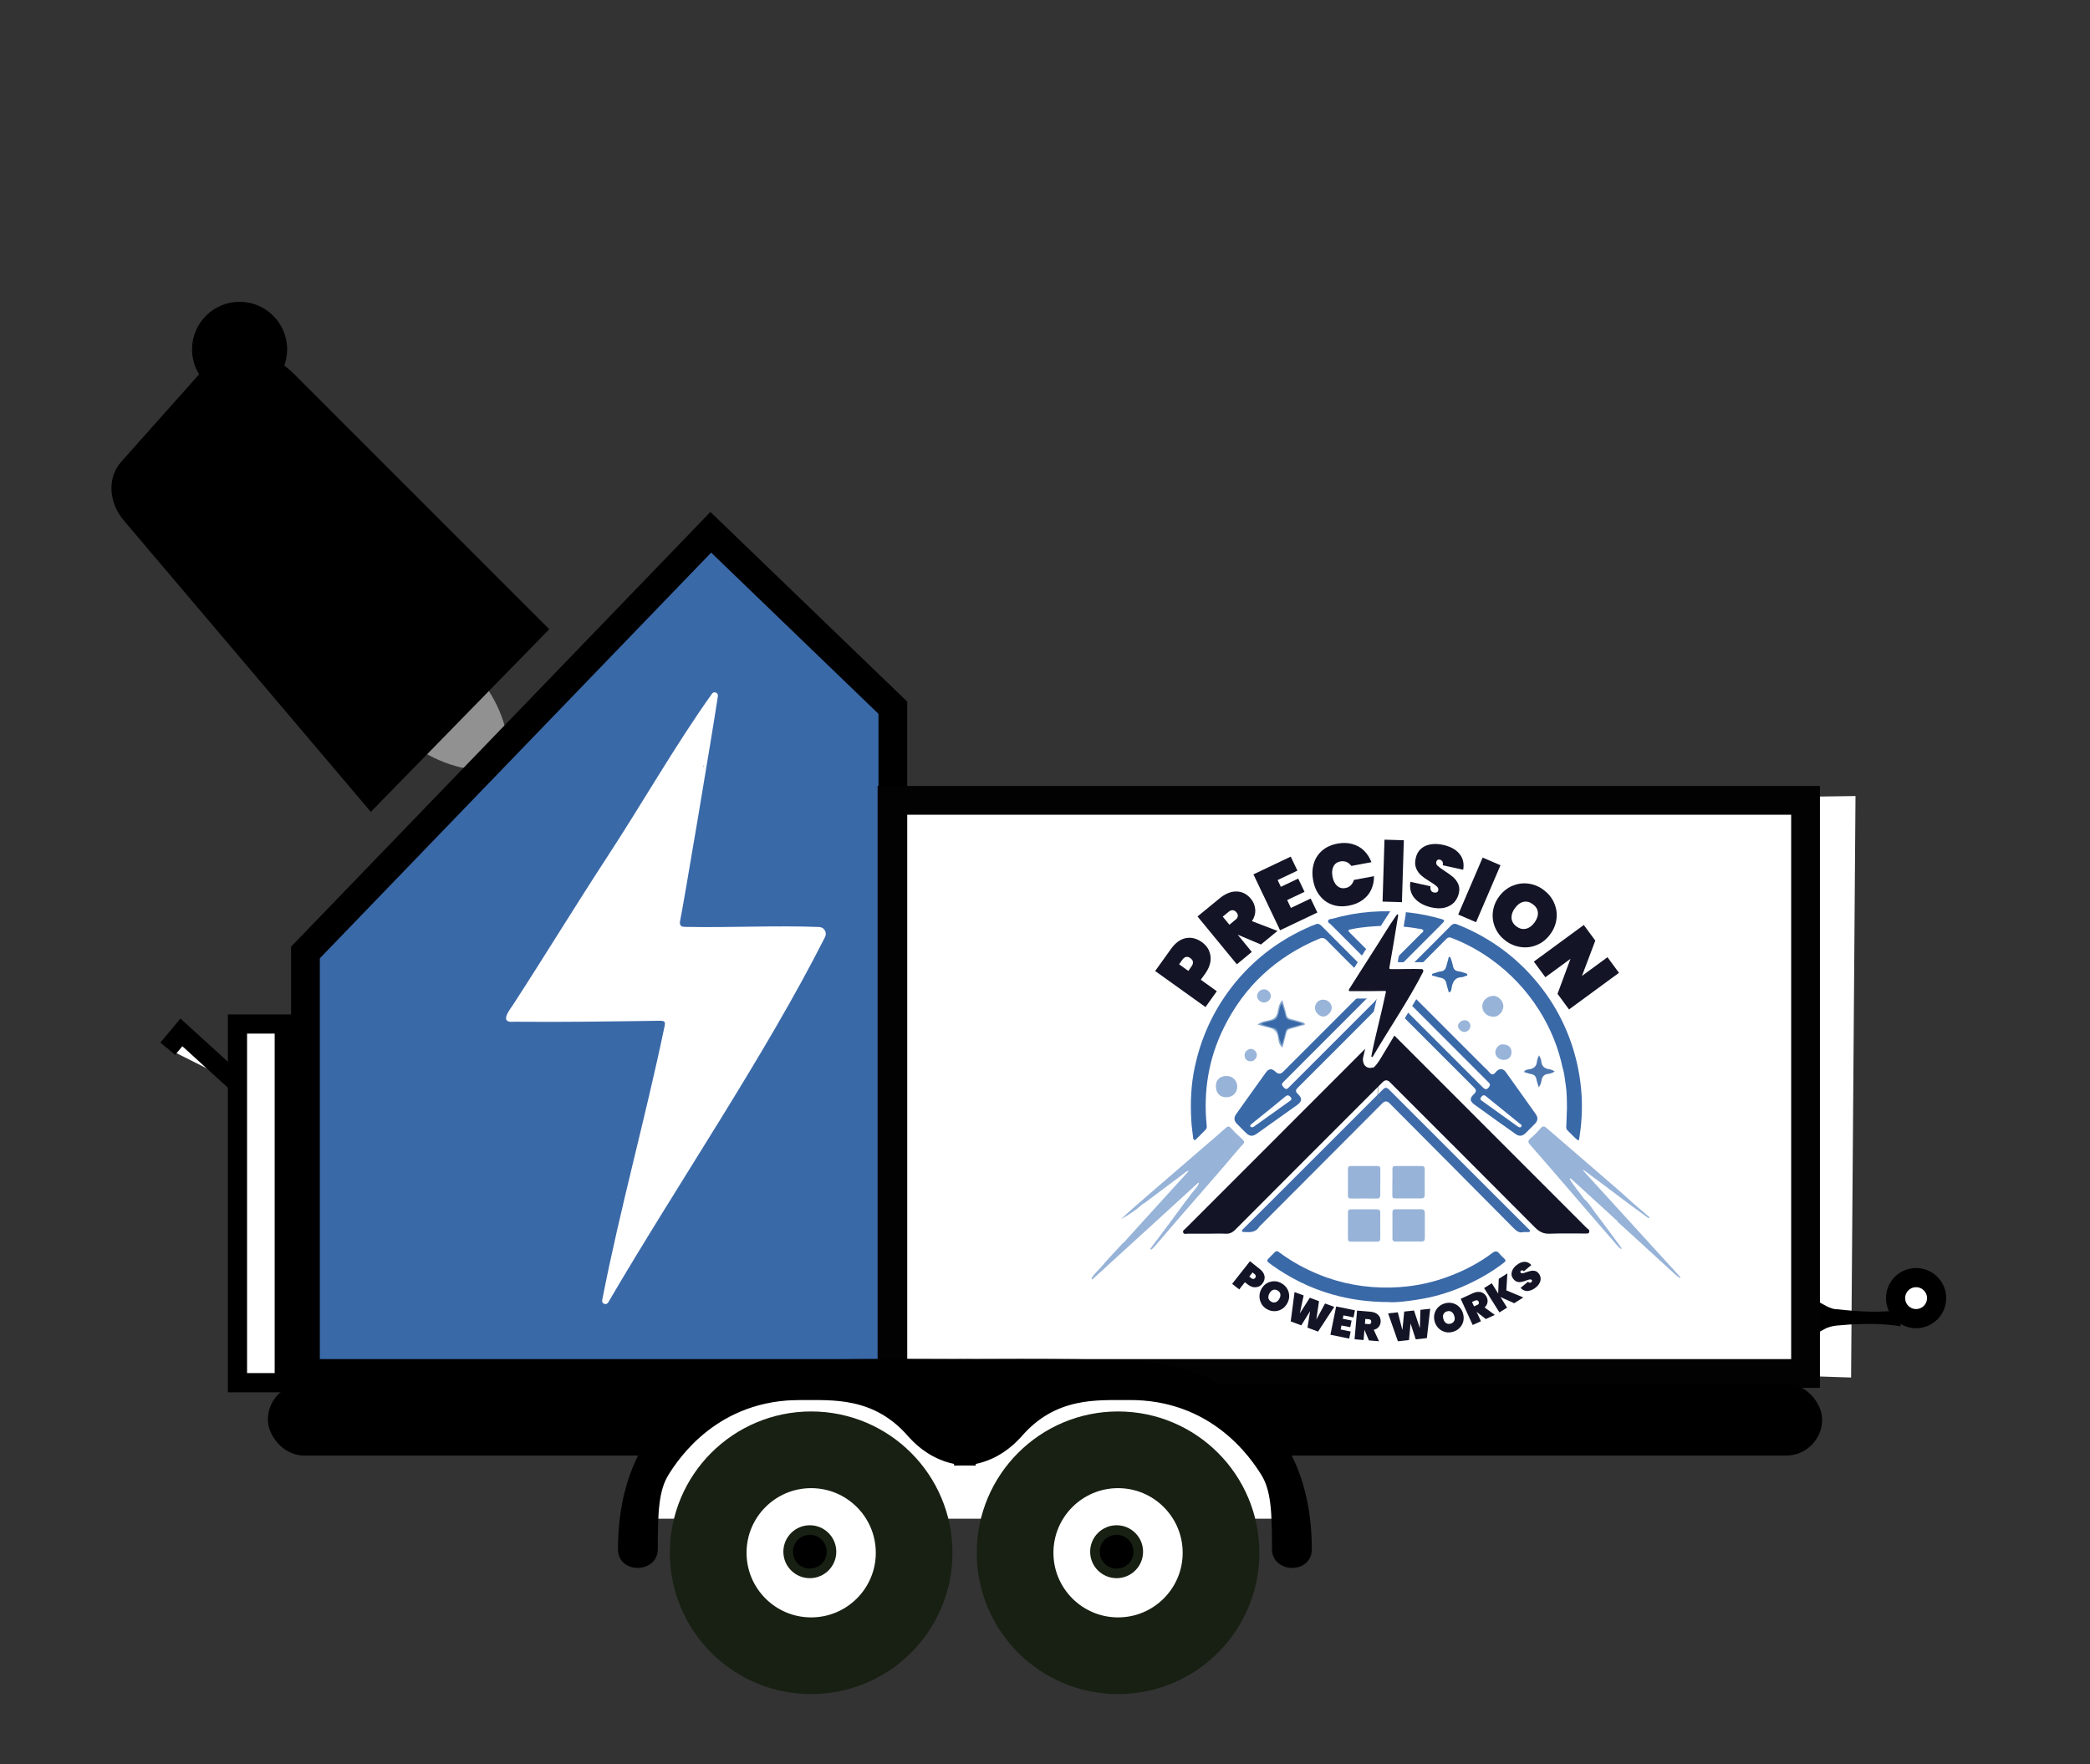 <?xml version="1.0" encoding="UTF-8"?>
<svg xmlns="http://www.w3.org/2000/svg" viewBox="0 0 218 184">
  <rect x="0" y="0" width="218" height="184" fill="#333333" stroke="none"/>
  <defs>
    <style>
      .cls-1 {
        fill: gray;
      }

      .cls-2 {
        fill: #3969a7;
      }

      .cls-3 {
        fill: #97b3d8;
      }

      .cls-4 {
        fill: #919191;
      }

      .cls-5 {
        fill: #85a6cc;
      }

      .cls-6 {
        fill: #3a69a7;
      }

      .cls-7 {
        fill: #4c75ae;
      }

      .cls-8, .cls-9, .cls-10, .cls-11 {
        fill: #fff;
      }

      .cls-9 {
        stroke-width: 2px;
      }

      .cls-9, .cls-10, .cls-11, .cls-12, .cls-13, .cls-14, .cls-15 {
        stroke-miterlimit: 10;
      }

      .cls-9, .cls-12, .cls-15 {
        stroke: #000;
      }

      .cls-10 {
        stroke-width: 4px;
      }

      .cls-10, .cls-11, .cls-13 {
        stroke: #172012;
      }

      .cls-16 {
        fill: #3f6ca9;
      }

      .cls-11 {
        stroke-width: 8px;
      }

      .cls-17 {
        fill: #98b4d9;
      }

      .cls-18 {
        fill: #131426;
      }

      .cls-19 {
        fill: #131426;
      }

      .cls-20 {
        fill: #99b5d9;
      }

      .cls-21 {
        fill: #99b4d9;
      }

      .cls-22 {
        fill: #767d87;
      }

      .cls-23 {
        fill: #3a69a8;
      }

      .cls-24 {
        fill: #3868a7;
      }

      .cls-14 {
        stroke: #020202;
      }

      .cls-14, .cls-15 {
        fill: none;
        stroke-width: 3px;
      }
    </style>
  </defs>
  <g id="bright_color_fill" data-name="bright color fill">
    <g>
      <line class="cls-1" x1="43.92" y1="71.78" x2="52.45" y2="79.64"/>
      <path class="cls-4" d="M44.6,71.05c4.66-3.63,3.91-1.39,4.86-.99,2.19,2.47,3.55,5.38,3.68,8.85,0,0-1.36,1.47-1.36,1.47-3.47.16-6.48-.96-9.12-2.94-.48-.91-2.65.02.59-4.92l1.36-1.47h0Z"/>
    </g>
  </g>
  <g id="dark_color_outline" data-name="dark color outline">
    <g>
      <polyline class="cls-23" points="32.33 98.97 73.63 55.35 93.71 74.46 93.32 84.11 187.4 84.74 187.4 142.15 32.91 141.82"/>
      <polyline class="cls-8" points="193.08 143.68 163.91 142.76 142.71 145.42 121.51 142.76 92.94 143 93.38 107.11 94.26 84.43 142.71 83.74 193.54 83.03"/>
    </g>
    <polygon class="cls-15" points="93.13 143.26 31.86 143.26 31.86 99.35 74.14 55.52 93.13 73.82 93.13 143.26"/>
    <rect class="cls-9" x="8.5" y="123.08" width="37.41" height="4.88" transform="translate(-98.31 152.72) rotate(-90)"/>
    <polyline class="cls-9" points="17.5 109.39 18.92 107.68 24.86 113.09"/>
    <circle class="cls-10" cx="42.31" cy="70.15" r="3.87"/>
    <circle class="cls-9" cx="199.86" cy="135.4" r="2.14"/>
    <g>
      <line class="cls-8" x1="187.68" y1="137.36" x2="198.24" y2="137.48"/>
      <path d="M187.7,136.51c.49-2.63,2.49.15,3.96.05,2.18.25,4.42.39,6.6.07,0,0-.02,1.71-.02,1.71-1.75-.3-3.51-.28-5.28-.19-.82.1-1.89.03-2.65.48-.65.34-1.26.76-1.99.74-.11-.01-.22-.08-.33-.27-.11-.15-.21-.45-.32-.89l.02-1.71h0Z"/>
    </g>
    <circle cx="24.99" cy="36.44" r="4.96"/>
    <rect class="cls-14" x="93.04" y="83.48" width="95.29" height="59.78"/>
    <rect class="cls-12" x="28.44" y="144.82" width="161.12" height="6.5" rx="3.25" ry="3.25"/>
    <path class="cls-8" d="M86.06,97.72c.23-.46-.09-1.01-.61-1.03-4.57-.18-9.23.08-13.82-.01-.42,0-.79,0-.7-.59h0s0,0,0,0c0,0,0,.01,0,.01.26-1.13,3.44-20.01,3.95-23.5.05-.35-.41-.53-.61-.25-3.87,5.43-7.28,11.45-10.96,17.07h0c-3.33,5.1-6.52,10.34-9.86,15.48-.47.65-1.3,1.83.15,1.67,5.05.05,10.1-.03,15.15-.1.62,0,.68.08.55.66-1.98,9.51-4.64,18.99-6.49,28.49-.07.37.43.56.63.23,7.33-12.53,16.4-25.8,22.63-38.14ZM70.93,96.09c-.03.07-.06.14-.09.2.02-.06.04-.12.09-.2ZM72.19,86.77s0,0,0,0c0,0,0,0,0,0ZM73.37,80.04s-.02-.08-.04-.12c.01-.04.03-.08.04-.11v.23Z"/>
  </g>
  <g id="white">
    <polygon class="cls-8" points="135.69 158.41 66.86 158.41 71.85 146.53 124.49 143.99 132.68 151.28 135.69 158.41"/>
  </g>
  <g id="dark_color_fill" data-name="dark color fill">
    <path d="M12.63,48.18l8.56-9.61c2.32-2.6,6.62-2.42,9.43.39l26.67,26.67-18.61,19.05-25.78-30.41c-1.59-1.88-1.71-4.47-.27-6.08Z"/>
  </g>
  <g id="dark_color_both" data-name="dark color both">
    <path class="cls-12" d="M83.65,145.53c3.04.04,7.71-.43,11.51,4.02,1.09,1.19,3.04,2.82,6.08,2.82-.43-5.43-.22-10.1-.22-10.1,0,0-10.54-.11-17.38.11-6.84.22-18.68,4.02-18.68,19.23,0,1.96,3.15,1.86,3.15,0,0-4.02.11-6.3,1.19-8.04s5.32-8.15,14.34-8.04Z"/>
    <path class="cls-12" d="M117.64,145.53c-3.04.04-7.71-.43-11.51,4.02-1.09,1.19-3.04,2.82-6.08,2.82.43-5.43.22-10.1.22-10.1,0,0,10.54-.11,17.38.11,6.84.22,18.68,4.02,18.68,19.23,0,1.96-3.15,1.86-3.15,0,0-4.02-.11-6.3-1.19-8.04-1.09-1.74-5.32-8.15-14.34-8.04Z"/>
  </g>
  <g id="dark_color_outline-2" data-name="dark color outline">
    <circle class="cls-11" cx="84.61" cy="161.96" r="10.74"/>
    <circle class="cls-11" cx="116.62" cy="161.96" r="10.74"/>
  </g>
  <g id="dark_color_both-2" data-name="dark color both">
    <circle class="cls-13" cx="84.47" cy="161.85" r="2.26"/>
    <circle class="cls-13" cx="116.47" cy="161.85" r="2.26"/>
  </g>
  <g id="logo">
    <g>
      <g>
        <path class="cls-18" d="M131.24,134.2c-.16.07-.34.08-.53.05-.19-.04-.38-.13-.57-.28l-.29-.23-.59.75-.74-.58,1.86-2.36,1.03.82c.29.23.45.48.49.75.04.27-.04.53-.23.77-.12.15-.26.26-.42.32ZM130.92,133.29c.11-.14.09-.28-.06-.4l-.21-.17-.34.43.21.17c.15.12.29.11.4-.03Z"/>
        <path class="cls-18" d="M131.57,135.96c-.14-.23-.2-.49-.2-.76s.08-.54.22-.79c.15-.25.34-.45.58-.58s.49-.19.76-.19c.27,0,.53.08.77.23.24.14.43.33.57.57.14.23.2.49.2.76,0,.27-.08.53-.23.79-.15.25-.34.45-.58.58-.24.13-.49.2-.76.19-.27,0-.53-.08-.77-.22-.24-.14-.43-.33-.57-.57ZM133.05,135.83c.15-.05.28-.17.38-.34.11-.18.14-.34.12-.5s-.12-.28-.28-.38c-.16-.1-.32-.12-.47-.07s-.28.17-.38.34c-.1.18-.14.34-.12.5s.12.28.28.38c.16.1.32.12.46.07Z"/>
        <path class="cls-18" d="M139.17,136.31l-1.69,2.58-1.1-.41.27-1.72-.92,1.48-1.1-.41.4-3.06.95.35-.4,1.87,1.04-1.63.96.36-.28,1.92.91-1.68.95.35Z"/>
        <path class="cls-18" d="M140.13,137.19l-.07.36.92.19-.14.69-.92-.18-.08.42,1.04.21-.15.74-1.96-.4.6-2.95,1.96.4-.15.74-1.04-.21Z"/>
        <path class="cls-18" d="M142.79,139.82l-.47-1.12h0s-.09,1.07-.09,1.07l-.94-.08.26-2.99,1.4.12c.24.02.45.08.61.18.16.1.28.23.36.38.07.16.1.33.09.51-.02.2-.09.37-.21.52-.12.15-.29.24-.51.29l.55,1.2-1.03-.09ZM142.37,138.08l.37.03c.09,0,.16,0,.21-.04.05-.04.08-.1.08-.19,0-.08-.01-.14-.05-.19-.04-.05-.11-.08-.2-.09l-.37-.03-.04.51Z"/>
        <path class="cls-18" d="M149.18,136.51l-.35,3.06-1.16.13-.54-1.66-.16,1.73-1.16.13-1.02-2.91,1.01-.11.48,1.85.19-1.93,1.02-.11.61,1.84.06-1.91,1.01-.11Z"/>
        <path class="cls-18" d="M150.78,138.94c-.26-.06-.5-.18-.7-.37s-.34-.42-.43-.7c-.08-.28-.09-.56-.03-.82.07-.26.19-.49.38-.69.19-.19.42-.33.69-.41.27-.08.54-.09.8-.03.26.06.49.18.69.37.2.19.34.42.42.7.08.28.09.55.03.82-.06.26-.19.49-.38.69-.19.2-.42.33-.69.41-.27.08-.54.09-.8.03ZM151.69,137.77c.06-.14.07-.31,0-.51-.06-.2-.15-.34-.29-.43s-.29-.1-.47-.05c-.18.05-.3.15-.37.3-.06.14-.07.32,0,.51.06.2.15.34.29.42.13.09.29.1.47.05.18-.05.3-.15.36-.3Z"/>
        <path class="cls-18" d="M154.98,137.58l-.96-.75h0s.45.98.45.98l-.86.39-1.25-2.73,1.27-.58c.22-.1.43-.15.62-.14.19,0,.36.06.5.16.14.1.25.23.33.4.08.18.11.37.07.56-.04.19-.14.36-.3.5l1.07.78-.94.43ZM153.75,136.26l.34-.15c.08-.04.14-.08.16-.14.02-.06.02-.12-.02-.2-.03-.07-.08-.12-.14-.14s-.13-.01-.21.02l-.34.15.21.46Z"/>
        <path class="cls-18" d="M157.94,135.93l-1.43-.64.69,1.1-.8.5-1.6-2.54.8-.5.67,1.07.06-1.53.9-.57-.11,1.77,1.77.74-.95.6Z"/>
        <path class="cls-18" d="M159.37,134.66c-.29.02-.54-.09-.76-.33l.77-.64c.12.12.23.14.34.05.04-.03.06-.07.08-.11.01-.04,0-.08-.03-.12-.04-.05-.11-.07-.2-.06-.09.01-.21.05-.37.11-.19.07-.36.12-.5.15-.14.03-.28.03-.43-.01-.15-.04-.28-.13-.41-.29-.12-.15-.19-.31-.2-.48,0-.17.03-.34.12-.5.09-.17.22-.32.39-.46.28-.23.56-.35.84-.36.27,0,.51.11.72.34l-.78.65c-.06-.06-.11-.1-.17-.1-.05,0-.1.01-.15.05-.03.03-.05.06-.05.09,0,.04.01.07.04.11.04.05.11.07.19.06.09-.01.21-.05.38-.11.19-.07.36-.11.49-.14.14-.03.28-.03.42,0,.14.03.27.12.38.25.12.14.19.3.21.47.02.17,0,.34-.09.51-.08.17-.21.34-.4.49-.28.23-.56.35-.85.37Z"/>
      </g>
      <g>
        <path class="cls-19" d="M126.1,99.14c.16.35.21.73.16,1.14-.06.41-.24.83-.54,1.26l-.47.65,1.67,1.2-1.18,1.65-5.25-3.76,1.65-2.3c.46-.64.98-1.02,1.55-1.13.57-.11,1.13.03,1.68.42.33.24.58.53.74.88ZM124.17,99.94c-.32-.23-.6-.17-.85.17l-.33.47.96.69.33-.47c.24-.34.21-.63-.12-.86Z"/>
        <path class="cls-19" d="M131.51,98.51l-2.41-1.02h0s1.47,1.8,1.47,1.8l-1.56,1.29-4.1-4.99,2.33-1.91c.4-.33.81-.54,1.21-.64.4-.09.78-.07,1.13.05.35.13.65.35.9.66.27.33.42.71.45,1.12.03.41-.09.82-.34,1.21l2.66,1.02-1.72,1.41ZM128.24,96.45l.62-.51c.15-.12.24-.25.25-.38.02-.13-.03-.27-.15-.41-.11-.13-.23-.2-.37-.21-.14-.01-.28.04-.43.16l-.62.51.7.85Z"/>
        <path class="cls-19" d="M133.26,91.78l.34.72,1.81-.86.66,1.38-1.81.86.39.82,2.06-.98.7,1.46-3.89,1.85-2.78-5.83,3.89-1.85.7,1.46-2.06.98Z"/>
        <path class="cls-19" d="M137.04,90.06c.16-.54.46-.99.88-1.35.42-.36.95-.6,1.59-.72.55-.1,1.06-.09,1.53.04.47.13.88.35,1.22.68.34.33.6.73.79,1.22l-2.1.39c-.13-.19-.3-.33-.5-.41-.2-.08-.41-.1-.64-.06-.33.06-.58.24-.72.52-.15.29-.18.64-.1,1.07.08.42.24.74.48.96.24.21.53.29.86.23.23-.04.42-.14.57-.29.15-.15.26-.34.32-.56l2.1-.39c0,.52-.1.99-.3,1.42-.2.43-.5.78-.9,1.07-.4.29-.87.48-1.42.58-.64.12-1.22.09-1.74-.1-.52-.18-.96-.5-1.3-.94-.35-.44-.58-.98-.69-1.61-.12-.63-.09-1.21.07-1.75Z"/>
        <path class="cls-19" d="M146.43,87.64l-.2,6.46-2.02-.06.2-6.46,2.02.06Z"/>
        <path class="cls-19" d="M147.57,93.71c-.41-.46-.56-1.04-.46-1.73l2.1.46c-.05.37.07.59.36.65.11.02.2.02.29-.02.09-.03.14-.1.16-.21.03-.15-.02-.29-.16-.41-.14-.13-.37-.29-.68-.48-.37-.23-.68-.44-.91-.64-.23-.19-.42-.44-.55-.75-.13-.3-.15-.66-.05-1.07.09-.41.27-.74.55-.98.27-.24.61-.4,1.01-.46.4-.07.83-.05,1.28.05.77.17,1.35.48,1.72.94.38.46.5,1.01.39,1.66l-2.13-.47c.03-.18.02-.32-.05-.41-.07-.1-.16-.16-.28-.18-.08-.02-.16,0-.22.04-.07.04-.11.12-.13.22-.03.14.02.28.16.4.14.13.36.29.68.5.37.24.66.45.89.64.23.19.41.43.55.72.14.29.16.61.08.98-.09.39-.26.71-.51.98-.26.26-.59.44-.99.54-.4.09-.85.08-1.35-.03-.75-.17-1.34-.48-1.75-.94Z"/>
        <path class="cls-19" d="M156.51,90.25l-2.55,5.94-1.86-.8,2.55-5.94,1.86.8Z"/>
        <path class="cls-19" d="M155.99,96.84c-.24-.53-.34-1.09-.28-1.67.06-.58.27-1.13.64-1.64.37-.51.83-.88,1.36-1.12.54-.23,1.09-.32,1.67-.25.58.07,1.11.28,1.6.64.49.36.86.8,1.1,1.32.24.53.34,1.08.28,1.66-.06.58-.27,1.13-.64,1.64-.37.51-.82.89-1.36,1.12-.54.24-1.09.32-1.67.25-.58-.07-1.11-.28-1.6-.63-.49-.36-.86-.8-1.1-1.33ZM159.18,96.87c.33-.08.62-.3.88-.65.26-.36.38-.71.35-1.05-.03-.34-.2-.62-.53-.86-.33-.24-.66-.32-.99-.24-.33.08-.62.3-.88.66-.26.35-.37.7-.35,1.04.03.34.2.63.53.87.33.24.65.31.98.23Z"/>
        <path class="cls-19" d="M163.66,105.29l-1.2-1.63,1.35-3.65-2.62,1.92-1.2-1.63,5.21-3.82,1.2,1.63-1.39,3.68,2.66-1.95,1.2,1.63-5.21,3.82Z"/>
      </g>
      <path class="cls-23" d="M163.01,111.46c-.45-2.18-1.28-4.2-2.46-6.08-1.33-2.11-3.02-3.9-5.05-5.35-1.28-.91-2.64-1.65-4.11-2.21-.22-.08-.35-.06-.51.1-1.49,1.5-2.98,3-4.49,4.49-.23.23-.11.36.06.53,2.76,2.75,5.51,5.51,8.27,8.27.22.22.45.42.64.65.21.25.4.28.62.01.09-.11.19-.22.31-.28.33-.16.58-.04.79.25.66.93,1.33,1.86,1.99,2.79.36.51.72,1.01,1.08,1.52.3.42.28.73-.07,1.09-.31.32-.63.64-.95.95-.34.32-.66.36-1.03.1-1.44-1.02-2.88-2.04-4.31-3.08-.49-.36-.51-.66-.05-1.09.29-.27.26-.44,0-.7-2.95-2.94-5.9-5.89-8.84-8.84-.27-.27-.42-.25-.67,0-2.95,2.96-5.9,5.92-8.86,8.87-.25.25-.26.4,0,.65.49.47.45.78-.09,1.17-1.39.99-2.77,1.97-4.16,2.96-.48.34-.76.31-1.18-.09-.31-.31-.62-.61-.92-.92-.31-.32-.34-.64-.09-1,1.03-1.45,2.06-2.9,3.1-4.34.33-.45.63-.46,1.04-.07q.39.36.77-.02c2.94-2.94,5.87-5.88,8.81-8.81.25-.25.24-.4,0-.64-1.43-1.41-2.86-2.84-4.27-4.27-.24-.25-.46-.29-.77-.16-4.46,1.87-7.81,4.93-9.95,9.27-1.6,3.23-2.16,6.66-1.79,10.24.02.19-.02.32-.15.45-.31.31-.61.61-.92.92-.06.06-.11.15-.22.11-.12-.04-.12-.15-.13-.25-.07-.59-.16-1.19-.19-1.79-.11-1.87-.03-3.72.36-5.55.6-2.8,1.71-5.38,3.38-7.72,2.28-3.18,5.24-5.51,8.84-7.03.11-.04.22-.07.32-.12.26-.14.46-.09.68.13,2.8,2.81,5.6,5.61,8.4,8.42,2.8,2.8,5.6,5.61,8.41,8.41.29.29.47.27.69-.06.09-.14.1-.26-.01-.38-.11-.12-.23-.24-.35-.35-5.39-5.39-10.78-10.79-16.16-16.18-.12-.12-.35-.2-.28-.41.06-.18.28-.15.43-.19,2.66-.76,5.36-.95,8.1-.64,1.13.13,2.23.37,3.32.68.3.09.32.18.06.44-1.66,1.66-3.32,3.32-4.97,4.98-.33.33-.29.55.11.8.19.12.26-.05.34-.13.78-.77,1.55-1.55,2.33-2.32,1.03-1.03,2.06-2.05,3.08-3.09.19-.19.36-.24.61-.15,3.04,1.2,5.67,3,7.85,5.44,2.2,2.46,3.72,5.29,4.55,8.48.71,2.76.85,5.56.38,8.38-.02.1.02.26-.17.22-.39-.31-.71-.69-1.07-1.03-.1-.1-.12-.21-.12-.34.01-.61.06-1.22.07-1.83,0-.89,0-1.78-.14-2.66-.08-.53-.13-1.05-.27-1.57Z"/>
      <path class="cls-16" d="M158.86,128.52c-.38.11-.68-.12-.99-.43-4.31-4.35-8.62-8.68-12.94-13.02q-.36-.37-.74,0c-4.23,4.24-8.46,8.49-12.69,12.73-.05.05-.12.1-.16.16-.39.64-1.02.57-1.63.54-.06,0-.14,0-.16-.08-.04-.12.07-.18.14-.25,1.02-1.02,2.04-2.04,3.06-3.05,3.83-3.82,7.65-7.64,11.47-11.46.26-.26.41-.27.68,0,4.83,4.84,9.67,9.66,14.5,14.49.08.08.22.14.18.27-.04.13-.2.08-.31.09-.11,0-.23,0-.42,0Z"/>
      <path class="cls-6" d="M144.93,135.81c-2.26,0-4.15-.28-6.01-.81-2.29-.66-4.38-1.7-6.31-3.09-.55-.39-.55-.4-.08-.86.74-.73.5-.7,1.37-.09,1.4.97,2.91,1.73,4.52,2.3,2.46.86,5,1.17,7.59.99,1.9-.13,3.74-.56,5.51-1.27,1.48-.59,2.87-1.33,4.14-2.29.29-.22.51-.23.74.07.15.19.33.35.51.52.18.17.15.28-.04.42-1.37,1.06-2.87,1.89-4.47,2.57-1.47.62-2.99,1.05-4.57,1.29-1.07.17-2.14.3-2.91.26Z"/>
      <path class="cls-3" d="M145.24,123.3c0-.46,0-.92,0-1.37,0-.24.09-.31.31-.31.9,0,1.81,0,2.71,0,.26,0,.36.1.35.36-.01.88-.01,1.76,0,2.63,0,.28-.1.39-.38.39-.9,0-1.81,0-2.71,0-.22,0-.29-.08-.29-.29,0-.47,0-.94,0-1.41h0Z"/>
      <path class="cls-3" d="M143.97,123.3c0,.45,0,.89,0,1.34,0,.25-.07.37-.35.37-.9-.01-1.81,0-2.71,0-.23,0-.32-.09-.31-.32,0-.92,0-1.83,0-2.75,0-.22.07-.33.31-.32.92,0,1.83,0,2.75,0,.26,0,.33.11.32.35-.01.44,0,.89,0,1.34Z"/>
      <path class="cls-3" d="M143.97,127.84c0,.43,0,.87,0,1.3,0,.25-.06.38-.34.37-.9,0-1.81,0-2.71,0-.23,0-.32-.09-.32-.32,0-.9,0-1.81,0-2.71,0-.24.08-.35.33-.34.89,0,1.78,0,2.68,0,.26,0,.37.1.36.36-.01.45,0,.89,0,1.34Z"/>
      <path class="cls-3" d="M145.24,127.8c0-.45,0-.89,0-1.34,0-.25.09-.33.34-.33.88.01,1.76,0,2.63,0,.3,0,.41.13.41.41,0,.87,0,1.73,0,2.6,0,.26-.11.36-.37.36-.89,0-1.78,0-2.67,0-.28,0-.35-.12-.34-.37.01-.44,0-.89,0-1.34Z"/>
      <path class="cls-3" d="M165.1,122.1s.05-.05.07-.07c2.28,1.65,4.49,3.41,6.79,5.04.03-.04.06-.07.09-.11-.61-.53-1.23-1.05-1.84-1.58-.43-.39-.86-.79-1.3-1.17-1.47-1.28-2.94-2.55-4.42-3.82-1.06-.91-2.12-1.82-3.18-2.74-.24-.21-.41-.21-.63.05-.32.38-.68.73-1.05,1.05-.26.22-.27.38-.05.63.68.77,1.35,1.55,2.03,2.33,1.24,1.44,2.47,2.87,3.71,4.31,1.09,1.26,2.18,2.52,3.27,3.78.16.18.3.38.54.49.02-.1-.02-.15-.06-.21-.87-1.17-1.73-2.36-2.62-3.51-.39-.51-.7-1.09-1.21-1.51,0,0,0,0,0,0-.5-.7-1.07-1.34-1.51-2.08.03-.03.06-.05.09-.08,1.62,1.48,3.25,2.97,4.87,4.45.04.13.15.2.25.28.57.53,1.15,1.05,1.72,1.57,1.31,1.2,2.62,2.41,3.94,3.61.19.17.4.33.6.49.03-.03.05-.06.08-.08-3.39-3.71-6.77-7.43-10.16-11.14Z"/>
      <path class="cls-3" d="M126.82,113.3c0-.67.43-1.08,1.14-1.07.62,0,1.09.49,1.09,1.12,0,.64-.49,1.1-1.15,1.1-.66,0-1.08-.45-1.07-1.15Z"/>
      <path class="cls-2" d="M151.19,103.49c-.12,0-.1-.1-.12-.16-.07-.26-.16-.51-.21-.77-.07-.34-.27-.52-.61-.58-.22-.04-.44-.11-.66-.18-.09-.03-.24,0-.23-.14,0-.1.12-.12.21-.14.24-.07.48-.18.73-.2.35-.04.48-.25.56-.54.08-.27.15-.54.22-.81.02-.06,0-.14.08-.16.09-.02.14.06.16.13.08.27.18.53.23.8.06.33.21.52.56.57.24.03.47.11.7.18.1.03.22.06.24.17.02.15-.14.11-.22.15-.11.04-.22.1-.33.11-.79.02-1,.56-1.1,1.2-.02.15-.05.3-.2.39Z"/>
      <path class="cls-3" d="M155.71,106.04c-.6,0-1.09-.48-1.1-1.07-.01-.59.5-1.06,1.12-1.1.55-.03,1.09.55,1.08,1.1,0,.54-.54,1.16-1.1,1.07Z"/>
      <path class="cls-7" d="M160.52,110.08c.15.23.23.44.25.64.05.53.37.74.84.81.2.03.37.09.55.23-.22.14-.44.23-.67.25-.47.05-.65.33-.71.75-.03.21-.12.41-.27.66-.1-.32-.2-.56-.24-.81-.06-.33-.22-.52-.56-.58-.25-.04-.49-.14-.76-.22.11-.19.29-.24.45-.26.52-.06.88-.27.92-.86.01-.19.12-.38.2-.61Z"/>
      <path class="cls-17" d="M138.91,105.11c0,.42-.44.9-.86.92-.42.02-.89-.45-.89-.88,0-.49.34-.86.81-.88.5-.02.93.36.94.83Z"/>
      <path class="cls-17" d="M156.8,108.94c.52,0,.86.31.86.8,0,.49-.31.81-.81.81-.5,0-.87-.35-.88-.8,0-.36.4-.91.82-.81Z"/>
      <path class="cls-5" d="M133.77,109.27c-.38-.31-.42-.72-.46-1.05-.09-.8-.62-.98-1.26-1.11-.28-.06-.55-.15-.87-.24.37-.34.81-.36,1.2-.45.54-.12.8-.38.9-.93.07-.38.13-.8.47-1.17.15.52.31.99.41,1.46.06.28.17.43.44.5.39.1.79.2,1.17.32.12.04.33.08.33.22,0,.17-.2.1-.31.14-.4.12-.8.25-1.2.35-.23.06-.37.19-.42.43-.12.49-.26.98-.4,1.52Z"/>
      <path class="cls-21" d="M131.85,103.19c.39,0,.72.35.71.74-.01.33-.37.65-.73.64-.37,0-.73-.36-.71-.7.02-.37.35-.68.73-.68Z"/>
      <path class="cls-20" d="M130.45,110.7c-.39,0-.64-.26-.63-.66,0-.32.33-.64.64-.64.32,0,.64.31.64.64,0,.34-.31.66-.65.66Z"/>
      <path class="cls-20" d="M152.74,106.41c.35,0,.62.24.63.57.01.36-.27.65-.64.66-.31,0-.64-.31-.65-.62-.02-.28.33-.6.66-.6Z"/>
      <path class="cls-22" d="M143.58,111.96c.1.25.12.51.14.77.05.49.05.98,0,1.48-.01.1.02.16.09.23.12.12.26.23.35.37-.19-.11-.31-.28-.46-.43-.04-.04-.02-.09-.02-.14,0-.35.03-.7.02-1.05-.01-.36-.05-.72-.12-1.07-.01-.05-.02-.1,0-.14Z"/>
      <path class="cls-8" d="M144.54,96.55c1.21.02,2.37.12,3.53.33.14.03.35.02.39.18.04.14-.14.22-.24.32-1.12,1.13-2.25,2.25-3.37,3.38-.22.22-.36.24-.59,0-1.13-1.15-2.28-2.29-3.42-3.43-.28-.28-.27-.33.12-.41,1.19-.25,2.39-.32,3.57-.36Z"/>
      <path class="cls-8" d="M143.73,103.87c.02.29-.52.77-.71.96-2.7,2.7-5.41,5.41-8.11,8.11-.18.18-.36.36-.54.54-.17.18-.32.1-.46-.05-.13-.14-.28-.28-.12-.49.06-.08.14-.15.21-.22,2.94-2.94,5.87-5.88,8.81-8.82.1-.1.18-.3.36-.23.2.07.55.01.55.2Z"/>
      <path class="cls-8" d="M154.72,114.25c.17-.02.24.06.32.13,1.16.94,2.32,1.87,3.47,2.81.1.08.29.16.17.32-.12.16-.28.05-.41-.04-1.22-.87-2.44-1.75-3.65-2.62-.11-.08-.26-.15-.18-.33.07-.13.17-.25.28-.28Z"/>
      <path class="cls-8" d="M130.64,117.58c-.11,0-.19-.02-.22-.1-.05-.11.04-.17.1-.22.28-.24.57-.47.86-.7.9-.73,1.81-1.45,2.69-2.19.26-.22.41-.1.57.09.1.12.09.23-.04.33-1.27.91-2.54,1.82-3.81,2.72-.05.04-.11.05-.15.07Z"/>
      <path class="cls-19" d="M165.63,128.2s-.09-.09-.14-.13c-6.81-6.82-13.63-13.63-20.44-20.45q-.44-.44-.88,0c-3.88,3.89-7.77,7.77-11.65,11.66-2.96,2.96-5.91,5.91-8.87,8.87-.11.11-.31.21-.24.4.08.22.31.13.48.13.69,0,1.38,0,2.07,0,.61,0,1.23-.03,1.84,0,.45.03.76-.12,1.07-.44,5.11-5.13,10.23-10.25,15.35-15.37q.37-.37.74-.01c5.06,5.06,10.12,10.11,15.16,15.18.45.45.89.67,1.53.64,1.26-.05,2.52-.01,3.79-.02.13,0,.27.02.32-.14.05-.14-.02-.24-.12-.34Z"/>
      <path class="cls-3" d="M128.97,118.27c-.19-.2-.39-.4-.57-.61-.17-.19-.33-.21-.52-.03-.37.33-.75.65-1.12.98-1.81,1.56-3.62,3.12-5.43,4.68-1.1.95-2.2,1.89-3.29,2.85-.38.33-.74.68-1.11,1.03.82-.46,1.59-.97,2.28-1.6,0,0,0,0,0,0,.06-.03.12-.05.17-.09,1.33-1,2.66-2,3.99-2.99.18-.14.34-.33.6-.37-.02.05-.03.08-.05.1-1.6,1.76-3.2,3.52-4.8,5.28-.64.71-1.28,1.41-1.92,2.12h0s-.07.03-.1.06c-.81.88-1.63,1.75-2.41,2.66-.29.33-.67.61-.84,1.04.03.03.05.05.08.08,3.69-3.37,7.38-6.74,11.07-10.11.02.02.04.04.06.06-.05.1-.1.2-.15.3,0,0,0,0,0,0-.96,1.17-1.84,2.4-2.73,3.61,0,0,0,0,0,0,0,0,0,0,0,0-.74.98-1.48,1.97-2.21,2.95.03.02.06.05.09.07.17-.08.28-.23.4-.36.9-1.05,1.8-2.1,2.71-3.15.93-1.07,1.87-2.14,2.8-3.22,1.06-1.22,2.12-2.43,3.15-3.67.81-.97.97-.65-.13-1.66ZM124.94,123.72s0,0,0,0c0,0-.01,0-.02-.01,0,0,.01,0,.02.01Z"/>
      <path class="cls-24" d="M133.71,108.99c-.24-.42-.29-.79-.37-1.14-.08-.33-.18-.58-.57-.66-.43-.08-.84-.25-1.26-.37.37-.2.8-.27,1.21-.37.39-.09.52-.33.62-.67.11-.36.1-.75.36-1.12.14.45.3.85.38,1.26.06.33.25.43.53.5.42.11.86.19,1.3.4-.53.15-1.02.29-1.5.42-.18.05-.27.16-.31.34-.1.44-.23.87-.38,1.4Z"/>
      <path class="cls-8" d="M143.2,111.33c-.46.35,0,0,0,0-.38.16-.81-.02-.96-.4v-.02c-.13-.3-.07-.57-.04-.68,0,0,.47-1.98.59-2.53.17-.71.33-1.41.49-2.12l.33-1.45h-.08c-.39,0-.78.01-1.17.02-.36,0-.72,0-1.07,0h-.42c-.09,0-.16,0-.24-.02-.29-.05-.53-.23-.64-.47-.12-.25-.1-.54.04-.8.04-.07.08-.14.13-.2l.36-.56c.51-.79,1.03-1.61,1.53-2.42l.09-.15.03-.02c.09-.17.2-.35.34-.53l.02-.04c.12-.2.25-.41.4-.62.04-.11.09-.2.17-.28.13-.22.29-.48.47-.73.07-.15.15-.27.21-.36l.06-.08c.44-.69.88-1.38,1.33-2.06.07-.13.19-.24.35-.32l.2-.1.26.03h0c.37.05.65.36.65.74h0c0,.25-.04.47-.08.65v.05c-.03.09-.04.18-.06.28-.01.1-.03.19-.04.28-.05.28-.1.56-.15.83l-.04.24v.09c-.01.08-.03.16-.06.25,0,.02,0,.03,0,.05l-.06.46c-.01.1-.03.2-.06.3,0,.04,0,.07-.01.11,0,.08-.02.17-.05.24,0,.13-.03.28-.08.45-.01.2-.05.38-.09.56l-.02.1s0,.1-.02.16v.1s1.25,0,1.25,0c.22,0,1.26,0,1.26,0,.11,0,.29-.01.49.06.23.07.42.22.52.44.07.15.15.46-.07.82-.11.18-.23.37-.34.55l-4.6,7.65c-.24.39-.64,1.15-1.1,1.51Z"/>
      <path class="cls-19" d="M148.44,101.32c.05-.11-.02-.24-.14-.24-1.07-.04-2.15.02-3.22,0-.1,0-.18,0-.16-.14h0s0,0,0,0c0,0,0,0,0,0,.06-.26.8-4.67.92-5.48.01-.08-.09-.12-.14-.06-.9,1.27-1.7,2.67-2.56,3.98h0c-.78,1.19-1.52,2.41-2.3,3.61-.11.15-.3.43.04.39,1.18.01,2.36,0,3.54-.02.14,0,.16.02.13.15-.46,2.22-1.08,4.43-1.51,6.65-.02.09.1.13.15.05,1.71-2.92,3.83-6.02,5.28-8.9ZM144.91,100.94s-.01.03-.02.05c0-.01.01-.03.02-.05ZM145.21,98.77s0,0,0,0c0,0,0,0,0,0ZM145.48,97.2s0-.02,0-.03c0,0,0-.02,0-.03v.05Z"/>
    </g>
  </g>
</svg>
